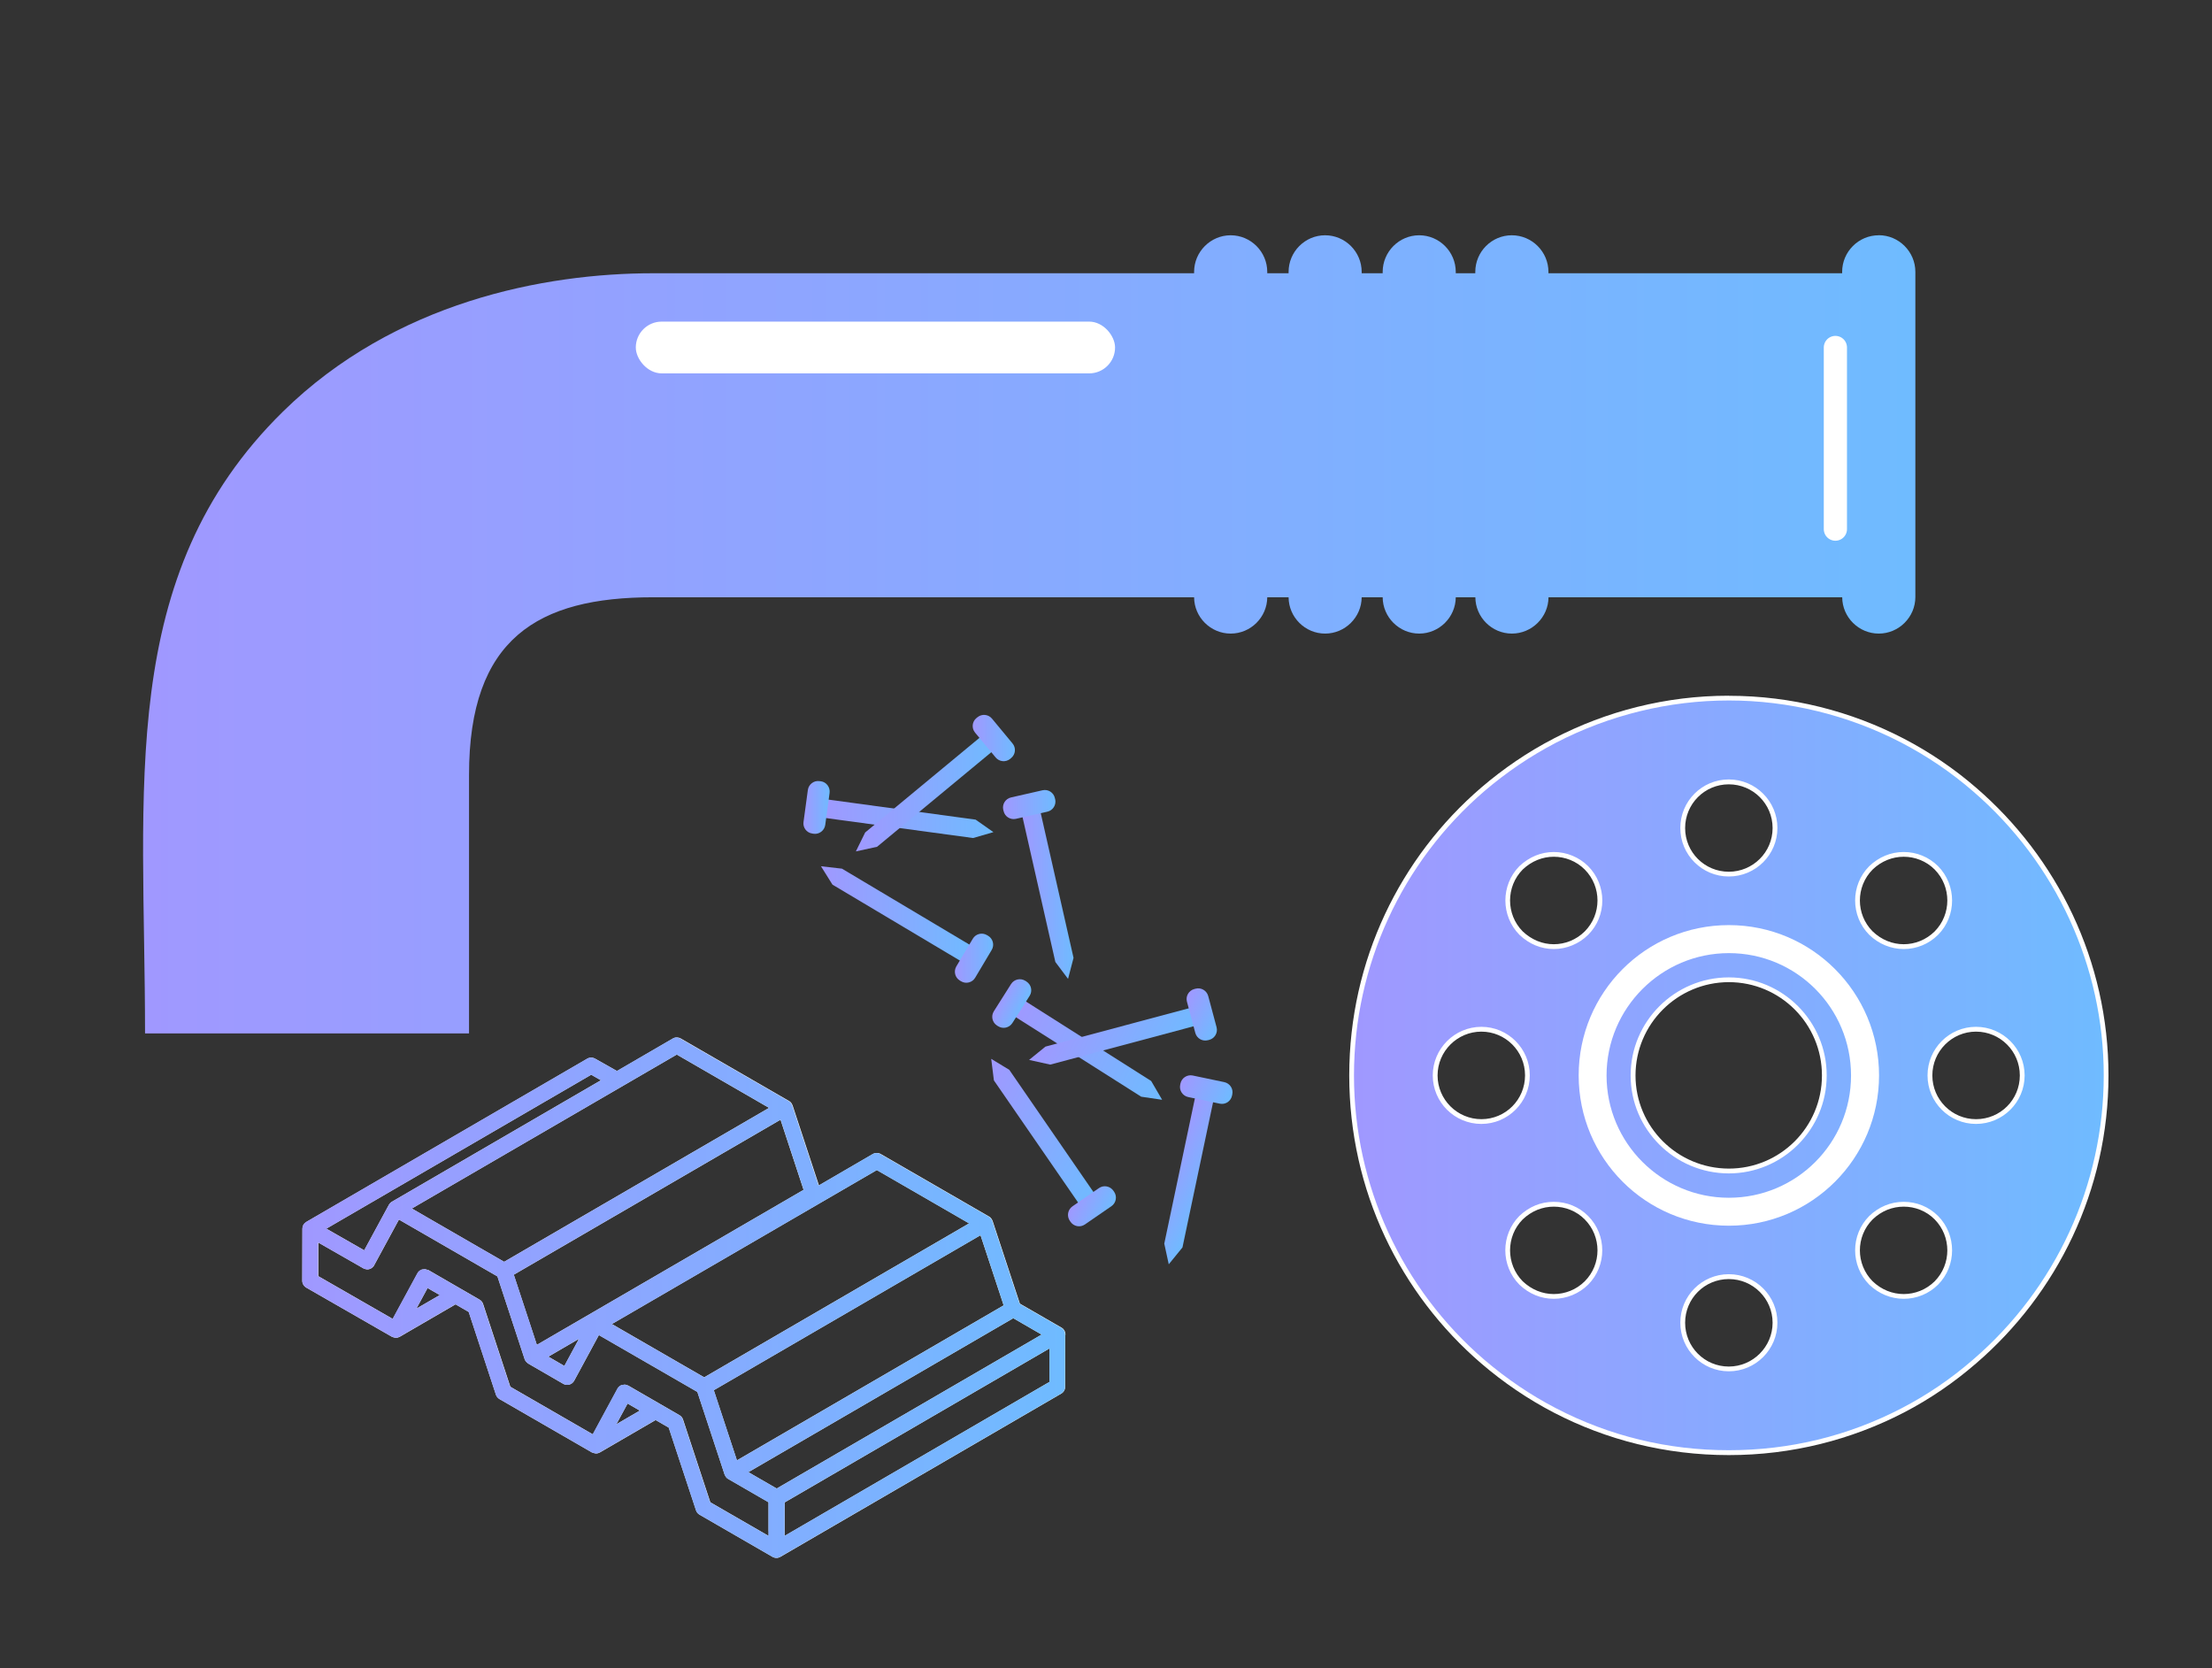 <?xml version="1.0" encoding="UTF-8"?>
<svg id="_レイヤー_1" data-name="レイヤー_1" xmlns="http://www.w3.org/2000/svg" xmlns:xlink="http://www.w3.org/1999/xlink" viewBox="0 0 330.79 249.47">
  <rect x="0" y="0" width="330.79" height="249.47" fill="#333333" stroke="none"/>
  <defs>
    <style>
      .cls-1, .cls-2 {
        fill: #fff;
      }

      .cls-1, .cls-3, .cls-4 {
        fill-rule: evenodd;
      }

      .cls-5 {
        fill: url(#_名称未設定グラデーション_471-16);
      }

      .cls-6 {
        fill: url(#_名称未設定グラデーション_471-11);
      }

      .cls-7 {
        fill: url(#_名称未設定グラデーション_471-14);
      }

      .cls-8 {
        fill: url(#_名称未設定グラデーション_471-12);
      }

      .cls-9 {
        fill: url(#_名称未設定グラデーション_471-15);
      }

      .cls-10 {
        fill: url(#_名称未設定グラデーション_471-18);
      }

      .cls-11 {
        fill: url(#_名称未設定グラデーション_471-10);
      }

      .cls-12 {
        fill: url(#_名称未設定グラデーション_471-13);
      }

      .cls-13 {
        fill: url(#_名称未設定グラデーション_471-6);
      }

      .cls-14 {
        fill: url(#_名称未設定グラデーション_471-4);
      }

      .cls-15 {
        fill: url(#_名称未設定グラデーション_471-5);
      }

      .cls-16 {
        fill: url(#_名称未設定グラデーション_471-3);
      }

      .cls-17 {
        fill: url(#_名称未設定グラデーション_471-2);
      }

      .cls-18 {
        fill: url(#_名称未設定グラデーション_471-8);
      }

      .cls-19 {
        fill: url(#_名称未設定グラデーション_471-9);
      }

      .cls-20 {
        fill: url(#_名称未設定グラデーション_471-7);
      }

      .cls-21 {
        fill: url(#_名称未設定グラデーション_471);
      }

      .cls-22 {
        fill: none;
        stroke: #fff;
        stroke-linecap: round;
        stroke-linejoin: round;
        stroke-width: 3.47px;
      }

      .cls-3 {
        fill: url(#_名称未設定グラデーション_471-17);
      }

      .cls-4 {
        fill: url(#_名称未設定グラデーション_471-19);
      }
    </style>
    <linearGradient id="_名称未設定グラデーション_471" data-name="名称未設定グラデーション 471" x1="122.66" y1="122.38" x2="148.56" y2="122.38" gradientUnits="userSpaceOnUse">
      <stop offset="0" stop-color="#a098ff"/>
      <stop offset="1" stop-color="#6fbbff"/>
    </linearGradient>
    <linearGradient id="_名称未設定グラデーション_471-2" data-name="名称未設定グラデーション 471" x1="120.14" y1="120.73" x2="124.07" y2="120.73" xlink:href="#_名称未設定グラデーション_471"/>
    <linearGradient id="_名称未設定グラデーション_471-3" data-name="名称未設定グラデーション 471" x1="127.99" y1="118.54" x2="148.93" y2="118.54" xlink:href="#_名称未設定グラデーション_471"/>
    <linearGradient id="_名称未設定グラデーション_471-4" data-name="名称未設定グラデーション 471" x1="145.47" y1="110.36" x2="151.78" y2="110.36" xlink:href="#_名称未設定グラデーション_471"/>
    <linearGradient id="_名称未設定グラデーション_471-5" data-name="名称未設定グラデーション 471" x1="122.77" y1="136.81" x2="145.73" y2="136.81" xlink:href="#_名称未設定グラデーション_471"/>
    <linearGradient id="_名称未設定グラデーション_471-6" data-name="名称未設定グラデーション 471" x1="142.8" y1="143.28" x2="148.52" y2="143.28" xlink:href="#_名称未設定グラデーション_471"/>
    <linearGradient id="_名称未設定グラデーション_471-7" data-name="名称未設定グラデーション 471" x1="152.72" y1="133.54" x2="160.54" y2="133.54" xlink:href="#_名称未設定グラデーション_471"/>
    <linearGradient id="_名称未設定グラデーション_471-8" data-name="名称未設定グラデーション 471" x1="149.99" y1="120.3" x2="157.84" y2="120.3" xlink:href="#_名称未設定グラデーション_471"/>
    <linearGradient id="_名称未設定グラデーション_471-9" data-name="名称未設定グラデーション 471" x1="1446.28" y1="-306.77" x2="1472.18" y2="-306.77" gradientTransform="translate(-1291.31 -172.69) rotate(24.65)" xlink:href="#_名称未設定グラデーション_471"/>
    <linearGradient id="_名称未設定グラデーション_471-10" data-name="名称未設定グラデーション 471" x1="1443.77" y1="-308.42" x2="1447.7" y2="-308.42" gradientTransform="translate(-1291.31 -172.69) rotate(24.65)" xlink:href="#_名称未設定グラデーション_471"/>
    <linearGradient id="_名称未設定グラデーション_471-11" data-name="名称未設定グラデーション 471" x1="1451.62" y1="-310.62" x2="1472.56" y2="-310.62" gradientTransform="translate(-1291.31 -172.69) rotate(24.65)" xlink:href="#_名称未設定グラデーション_471"/>
    <linearGradient id="_名称未設定グラデーション_471-12" data-name="名称未設定グラデーション 471" x1="1469.09" y1="-318.79" x2="1475.41" y2="-318.79" gradientTransform="translate(-1291.31 -172.69) rotate(24.65)" xlink:href="#_名称未設定グラデーション_471"/>
    <linearGradient id="_名称未設定グラデーション_471-13" data-name="名称未設定グラデーション 471" x1="1446.4" y1="-292.34" x2="1469.36" y2="-292.34" gradientTransform="translate(-1291.31 -172.69) rotate(24.65)" xlink:href="#_名称未設定グラデーション_471"/>
    <linearGradient id="_名称未設定グラデーション_471-14" data-name="名称未設定グラデーション 471" x1="1466.43" y1="-285.87" x2="1472.15" y2="-285.87" gradientTransform="translate(-1291.31 -172.69) rotate(24.65)" xlink:href="#_名称未設定グラデーション_471"/>
    <linearGradient id="_名称未設定グラデーション_471-15" data-name="名称未設定グラデーション 471" x1="1476.35" y1="-295.61" x2="1484.16" y2="-295.61" gradientTransform="translate(-1291.31 -172.69) rotate(24.65)" xlink:href="#_名称未設定グラデーション_471"/>
    <linearGradient id="_名称未設定グラデーション_471-16" data-name="名称未設定グラデーション 471" x1="1473.62" y1="-308.85" x2="1481.46" y2="-308.85" gradientTransform="translate(-1291.31 -172.69) rotate(24.65)" xlink:href="#_名称未設定グラデーション_471"/>
    <linearGradient id="_名称未設定グラデーション_471-17" data-name="名称未設定グラデーション 471" x1="21.38" y1="94.86" x2="286.42" y2="94.86" xlink:href="#_名称未設定グラデーション_471"/>
    <linearGradient id="_名称未設定グラデーション_471-18" data-name="名称未設定グラデーション 471" x1="45.2" y1="194.02" x2="159.34" y2="194.02" xlink:href="#_名称未設定グラデーション_471"/>
    <linearGradient id="_名称未設定グラデーション_471-19" data-name="名称未設定グラデーション 471" x1="202.12" y1="160.8" x2="314.95" y2="160.8" xlink:href="#_名称未設定グラデーション_471"/>
  </defs>
  <g>
    <g>
      <polygon class="cls-21" points="145.9 122.56 148.56 124.43 145.52 125.31 122.66 122.21 123.03 119.45 145.9 122.56"/>
      <path class="cls-17" d="M122.74,116.82c.84.11,1.43.9,1.32,1.74l-.65,4.79c-.12.84-.9,1.44-1.74,1.32l-.19-.03c-.85-.11-1.44-.89-1.32-1.73l.65-4.79c.12-.84.9-1.44,1.74-1.32l.19.03Z"/>
    </g>
    <g>
      <polygon class="cls-16" points="131.16 126.62 127.99 127.31 129.38 124.48 147.16 109.76 148.93 111.91 131.16 126.62"/>
      <path class="cls-14" d="M151.07,113.47c-.66.54-1.63.45-2.18-.21l-3.08-3.72c-.54-.65-.45-1.63.21-2.17l.15-.12c.66-.54,1.63-.45,2.17.2l3.08,3.72c.55.66.45,1.63-.2,2.17l-.15.13Z"/>
    </g>
    <g>
      <polygon class="cls-15" points="124.49 132.28 122.77 129.53 125.91 129.89 145.73 141.7 144.31 144.09 124.49 132.28"/>
      <path class="cls-13" d="M143.55,146.63c-.73-.44-.97-1.38-.54-2.12l2.47-4.15c.44-.73,1.38-.97,2.12-.53l.17.1c.73.44.97,1.39.53,2.12l-2.47,4.15c-.43.73-1.39.97-2.11.53l-.17-.1Z"/>
    </g>
    <g>
      <polygon class="cls-20" points="160.54 143.23 159.72 146.37 157.82 143.84 152.72 121.33 155.44 120.72 160.54 143.23"/>
      <path class="cls-18" d="M157.8,119.52c.18.84-.34,1.66-1.17,1.85l-4.71,1.07c-.83.18-1.66-.33-1.84-1.17l-.05-.19c-.19-.82.34-1.66,1.17-1.84l4.7-1.07c.84-.19,1.66.33,1.85,1.16l.04.19Z"/>
    </g>
  </g>
  <g>
    <g>
      <polygon class="cls-19" points="172.15 161.64 173.79 164.45 170.66 163.99 151.17 151.63 152.67 149.28 172.15 161.64"/>
      <path class="cls-11" d="M153.5,146.77c.72.46.93,1.41.48,2.13l-2.59,4.08c-.46.71-1.41.93-2.13.47l-.16-.1c-.72-.46-.93-1.41-.48-2.13l2.58-4.08c.46-.72,1.41-.93,2.13-.48l.17.1Z"/>
    </g>
    <g>
      <polygon class="cls-6" points="157.06 159.19 153.89 158.49 156.34 156.5 178.64 150.54 179.35 153.23 157.06 159.19"/>
      <path class="cls-8" d="M180.64,155.54c-.83.22-1.67-.27-1.89-1.09l-1.25-4.67c-.22-.82.27-1.67,1.1-1.89l.19-.05c.82-.22,1.66.27,1.89,1.09l1.25,4.67c.22.82-.27,1.67-1.09,1.89l-.19.05Z"/>
    </g>
    <g>
      <polygon class="cls-12" points="148.63 161.55 148.23 158.33 150.93 159.97 164.02 178.97 161.73 180.55 148.63 161.55"/>
      <path class="cls-7" d="M159.98,182.54c-.48-.71-.3-1.66.39-2.15l3.98-2.74c.7-.48,1.66-.3,2.15.4l.11.16c.48.7.3,1.66-.4,2.15l-3.98,2.74c-.7.48-1.66.3-2.14-.4l-.11-.16Z"/>
    </g>
    <g>
      <polygon class="cls-9" points="176.83 186.53 174.78 189.05 174.11 185.96 178.87 163.38 181.59 163.95 176.83 186.53"/>
      <path class="cls-5" d="M184.24,163.84c-.18.84-1,1.37-1.83,1.19l-4.73-.99c-.83-.18-1.37-1-1.19-1.83l.04-.2c.18-.83,1-1.36,1.83-1.19l4.72.99c.84.18,1.38.99,1.2,1.83l-.04.19Z"/>
    </g>
  </g>
  <g>
    <path class="cls-3" d="M280.95,35.18c-3.02,0-5.47,2.47-5.47,5.48v.2h-43.92v-.2c0-3.01-2.46-5.48-5.48-5.48s-5.46,2.47-5.46,5.48v.2h-2.92v-.2c0-3.01-2.46-5.48-5.47-5.48s-5.46,2.47-5.46,5.48v.2h-3.14v-.2c0-3.01-2.46-5.48-5.47-5.48s-5.46,2.47-5.46,5.48v.2h-3.19v-.2c0-3.01-2.46-5.48-5.47-5.48s-5.47,2.47-5.47,5.48v.2h-80.91c-16.3,0-38.64,4.3-55.34,20.68-24.99,24.53-20.63,56.26-20.63,92.99h48.45v-38.67c0-20.39,10.29-26.55,27.52-26.55h80.91c.02,2.99,2.47,5.43,5.47,5.43s5.45-2.44,5.47-5.43h3.19c.02,2.99,2.47,5.43,5.46,5.43s5.45-2.44,5.47-5.43h3.14c.02,2.99,2.47,5.43,5.46,5.43s5.45-2.44,5.47-5.43h2.93c.02,2.99,2.47,5.43,5.46,5.43s5.46-2.44,5.48-5.43h43.92c.02,2.99,2.47,5.43,5.47,5.43s5.47-2.46,5.47-5.47v-48.62c0-3.01-2.47-5.48-5.47-5.48Z"/>
    <line class="cls-22" x1="274.47" y1="51.96" x2="274.47" y2="79.12"/>
    <rect class="cls-2" x="95.08" y="48.09" width="71.67" height="7.74" rx="3.87" ry="3.87"/>
  </g>
  <g>
    <path class="cls-2" d="M159.34,199.56c0-.07-.02-.13-.03-.2,0-.04,0-.07-.01-.11-.02-.08-.06-.15-.09-.23,0-.02-.01-.04-.02-.06-.04-.07-.1-.14-.16-.21-.01-.01-.02-.03-.03-.04-.07-.07-.16-.14-.25-.19l-6.23-3.59-4.08-12.37s-.02-.02-.02-.04c-.05-.14-.13-.28-.24-.39,0,0-.01-.02-.02-.03-.08-.08-.16-.15-.26-.2l-16.18-9.34c-.37-.21-.83-.21-1.19,0l-8.06,4.69-3.94-11.96s-.02-.02-.02-.04c-.05-.14-.13-.28-.23-.39,0,0-.01-.02-.02-.03-.08-.08-.16-.15-.26-.2l-16.18-9.34c-.37-.21-.83-.21-1.19,0l-8.36,4.86-3.26-1.84c-.37-.21-.82-.21-1.19,0l-41.99,24.4s-.09.07-.13.1c-.04.03-.08.06-.12.09-.03.03-.06.07-.09.11-.03.04-.07.09-.1.13-.02.04-.03.08-.05.11-.03.06-.05.11-.07.17-.01.04-.01.09-.02.13,0,.06-.02.12-.02.18l-.02,7.77c0,.43.23.82.6,1.04l12.79,7.34s.05.01.08.03c.08.04.15.06.23.08.07.02.14.04.21.04.03,0,.05.01.07.01.11,0,.21-.02.32-.04,0,0,0,0,0,0,0,0,.02,0,.02-.01.09-.03.17-.06.25-.1l8.35-4.85,1.97,1.14,4.07,12.37c.09.28.28.51.54.66l13.79,7.96s.05.01.08.03c.08.04.16.06.24.08.07.02.13.03.2.04.03,0,.05.02.08.02.11,0,.21-.02.32-.04,0,0,0,0,0,0,0,0,.02-.01.03-.01.09-.03.17-.06.25-.1l8.35-4.85,1.96,1.13,4.08,12.37c.09.28.28.51.54.66l10.89,6.29c.18.11.39.16.6.16.1,0,.21-.01.31-.04.05-.01.1-.04.15-.06.04-.02.09-.03.13-.06h0s0,0,0,0l41.99-24.4c.37-.21.59-.6.59-1.03l.02-7.77s0,0,0,0c0,0,0,0,0,0ZM150.09,195.19l-39.89,23.18-2.16-6.55-1.3-3.94,39.89-23.18,3.46,10.49ZM131.13,174.96l13.8,7.97-39.62,23.02-3.87-2.23-9.94-5.74,39.62-23.02ZM120.17,177.92l-39.89,23.18-1.04-3.17-2.41-7.32,39.89-23.18,3.45,10.49ZM86.59,200.19l-2.19,4.06-2.4-1.39,4.59-2.67ZM101.21,157.69l13.8,7.97-39.62,23.02-3.87-2.23-9.94-5.74,39.62-23.02ZM88.42,160.71l1.45.82-31.25,18.16s-.06.05-.1.07c-.03.02-.05.04-.08.06-.11.09-.2.2-.27.32,0,0,0,0,0,0l-3.7,6.82-5.67-3.24,39.61-23.02ZM62.26,195.69l1.68-3.09,1.83,1.05-3.5,2.03ZM92.17,212.97l1.68-3.1,1.83,1.06-3.51,2.04ZM114.95,228.98v.69s-8.72-5.03-8.72-5.03l-4.08-12.37c-.09-.28-.28-.51-.54-.66l-7.63-4.41s-.01,0-.02,0c0,0,0,0-.01-.01-.07-.04-.14-.04-.21-.07-.07-.02-.14-.06-.22-.07-.11-.01-.21,0-.31.02-.05,0-.1,0-.14.01,0,0,0,0,0,0-.3.09-.56.28-.72.58l-3.69,6.82-12.34-7.12-4.07-12.37c-.09-.28-.28-.51-.54-.66l-7.63-4.41s-.01,0-.02,0c0,0,0,0-.01,0-.07-.04-.14-.04-.21-.06-.08-.02-.15-.06-.23-.07-.11-.01-.21,0-.32.02-.04,0-.09,0-.13.01,0,0,0,0,0,0-.3.09-.56.28-.72.58l-3.7,6.82-11.13-6.39v-5.03s6.75,3.86,6.75,3.86c.13.07.27.11.4.13.03,0,.06,0,.08.01.03,0,.07.01.1.01.11,0,.22-.02.32-.05,0,0,0,0,0,0,0,0,.01,0,.02-.01.13-.04.24-.1.35-.18.03-.02.05-.03.07-.06.1-.09.19-.18.26-.31,0,0,0,0,0-.01,0,0,0,0,0-.01l3.7-6.82,14.73,8.5,4.07,12.37c.05.16.14.29.25.41.03.04.08.06.11.1.06.05.11.11.17.15l5.24,3.03c.28.16.61.2.92.11.31-.09.57-.3.72-.58l3.69-6.82,14.73,8.5,4.08,12.37s.02.03.03.05c.04.1.09.19.15.27.02.03.04.06.06.08,0,0,.01.01.02.02,0,0,.01.02.02.03.08.08.16.15.26.2l6.02,3.48v4.33ZM116.15,222.58l-4.24-2.45,39.62-23.02,4.24,2.45-39.62,23.02ZM156.94,206.64l-39.6,23.02v-1.6s.01-3.41.01-3.41l39.6-23.02v5.01Z"/>
    <path class="cls-10" d="M101.21,155.12c-.21,0-.41.05-.6.16l-8.36,4.86-3.26-1.84c-.18-.1-.38-.16-.59-.16-.21,0-.41.05-.6.16l-41.99,24.4s-.09.07-.13.1c-.04.03-.08.06-.12.09-.03.03-.06.07-.09.11-.03.04-.07.09-.1.13-.02.04-.03.08-.05.11-.03.06-.05.11-.07.17-.01.04-.01.09-.02.13,0,.06-.02.12-.02.18l-.02,7.77c0,.43.23.82.6,1.04l12.79,7.34s.05.01.08.03c.08.04.15.06.23.08.07.02.14.04.21.04.03,0,.05.01.07.01.11,0,.21-.02.32-.04,0,0,0,0,0,0,0,0,.02,0,.02-.01.09-.03.17-.06.25-.1l8.35-4.85,1.97,1.14,4.07,12.37c.09.28.28.51.54.66l13.79,7.96s.05.01.08.03c.08.04.16.06.24.08.07.02.13.03.2.04.03,0,.05.02.08.02.11,0,.21-.02.32-.04,0,0,0,0,0,0s0,0,0,0c0,0,0,0,0,0,0,0,.02-.01.03-.01.09-.03.17-.06.25-.1l8.35-4.85,1.96,1.13,4.08,12.37c.09.28.28.51.54.66l10.89,6.29c.18.11.39.16.6.16.1,0,.21-.01.31-.04.05-.01.1-.04.15-.06.04-.02.09-.03.13-.06h0s0,0,0,0l41.99-24.4c.37-.21.59-.6.59-1.03l.02-7.77s0,0,0,0c0,0,0,0,0,0,0-.07-.02-.13-.03-.2,0-.04,0-.07-.01-.11-.02-.08-.06-.15-.09-.23,0-.02-.01-.04-.02-.06-.04-.07-.1-.14-.16-.21-.01-.01-.02-.03-.03-.04-.07-.07-.16-.14-.25-.19l-6.23-3.59-4.08-12.37s-.02-.02-.02-.04c-.05-.14-.13-.28-.24-.39,0,0-.01-.02-.02-.03-.08-.08-.16-.15-.26-.2l-16.18-9.34c-.18-.11-.39-.16-.6-.16s-.41.05-.6.16l-8.06,4.69-3.94-11.96s-.02-.02-.02-.04c-.05-.14-.13-.28-.23-.39,0,0-.01-.02-.02-.03-.08-.08-.16-.15-.26-.2l-16.18-9.34c-.18-.11-.39-.16-.6-.16h0ZM75.4,188.68l-3.87-2.23-9.94-5.74,39.62-23.02,13.8,7.97-39.62,23.02h0ZM54.47,186.97l-5.67-3.24,39.61-23.02,1.45.82-31.25,18.16s-.06.05-.1.07c-.03.02-.05.04-.08.06-.11.09-.2.2-.27.32,0,0,0,0,0,0l-3.7,6.82h0ZM80.29,201.09l-1.04-3.17-2.41-7.32,39.89-23.18,3.45,10.49-39.89,23.18h0ZM105.31,205.96l-3.87-2.23-9.94-5.74,39.62-23.02,13.8,7.97-39.62,23.02h0ZM54.93,189.81c.11,0,.22-.02.32-.05,0,0,0,0,0,0,0,0,.01,0,.02-.01.13-.04.24-.1.35-.18.03-.02.05-.03.07-.06.1-.09.19-.18.26-.31,0,0,0,0,0-.01,0,0,0,0,0-.01l3.7-6.82,14.73,8.5,4.07,12.37c.05.16.14.29.25.41.03.04.08.06.11.1.06.05.11.11.17.15l5.24,3.03c.18.11.39.16.6.16.11,0,.22-.01.32-.04.31-.09.57-.3.72-.58l3.69-6.82,14.73,8.5,4.08,12.37s.02.03.03.05c.04.1.09.19.15.27.02.03.04.06.06.08,0,0,.01.01.02.02,0,0,.01.02.02.03.08.08.16.15.26.2l6.02,3.48v4.33s-.01.69-.01.69l-8.72-5.03-4.08-12.37c-.09-.28-.28-.51-.54-.66l-7.63-4.41s-.01,0-.02,0c0,0,0,0-.01-.01-.07-.04-.14-.04-.21-.07-.07-.02-.14-.06-.22-.07-.02,0-.05,0-.07,0-.08,0-.16.01-.24.03-.02,0-.04,0-.06,0h0s-.05,0-.08,0c0,0,0,0,0,0-.3.09-.56.28-.72.58l-3.69,6.82-12.34-7.12-4.07-12.37c-.09-.28-.28-.51-.54-.66l-7.63-4.41s-.01,0-.02,0c0,0,0,0-.01,0-.07-.04-.14-.04-.21-.06-.08-.02-.15-.06-.23-.07-.02,0-.05,0-.07,0-.08,0-.17.01-.25.03-.02,0-.03,0-.05,0,0,0,0,0-.01,0-.02,0-.05,0-.07,0,0,0,0,0,0,0-.3.09-.56.28-.72.58l-3.7,6.82-11.13-6.39v-5.03s6.75,3.86,6.75,3.86c.13.07.27.11.4.13.03,0,.06,0,.08.01.03,0,.07.01.1.01h0ZM110.21,218.37l-2.16-6.55-1.3-3.94,39.89-23.18,3.46,10.49-39.89,23.18h0ZM62.26,195.69l1.68-3.09,1.83,1.05-3.5,2.03h0ZM116.15,222.58l-4.24-2.45,39.62-23.02,4.24,2.45-39.62,23.02h0ZM84.39,204.25l-2.4-1.39,4.59-2.67-2.19,4.06h0ZM117.33,229.66v-1.6s.01-3.41.01-3.41l39.6-23.02v5.01s-39.62,23.02-39.62,23.02h0ZM92.17,212.97l1.68-3.1,1.83,1.06-3.51,2.04h0Z"/>
  </g>
  <g>
    <g>
      <path class="cls-4" d="M258.53,217.21c-9.19,0-17.93-2.12-26-6.31-3.79-1.97-7.42-4.42-10.77-7.28-12.48-10.71-19.64-26.31-19.64-42.81s7.16-32.08,19.64-42.81c3.32-2.84,6.95-5.29,10.76-7.27,8-4.15,17-6.35,26-6.35s17.98,2.2,26,6.36c3.89,2.03,7.51,4.49,10.75,7.3,12.51,10.78,19.68,26.37,19.68,42.77s-7.17,32.02-19.68,42.78c-3.29,2.85-6.91,5.31-10.75,7.31-8.08,4.19-16.83,6.31-26,6.31ZM258.53,190.9c-3.8,0-6.89,3.09-6.89,6.89s3.09,6.91,6.89,6.91,6.91-3.1,6.91-6.91-3.1-6.89-6.91-6.89ZM284.69,180.06c-1.82,0-3.56.71-4.9,2.01-2.67,2.69-2.67,7.07,0,9.76,1.36,1.3,3.1,2.02,4.9,2.02s3.57-.72,4.88-2.02c2.65-2.69,2.65-7.07,0-9.76-1.3-1.3-3.04-2.02-4.89-2.02ZM232.36,180.06c-1.83,0-3.52.7-4.9,2.01-2.66,2.7-2.66,7.07,0,9.76,1.39,1.32,3.09,2.02,4.9,2.02s3.59-.73,4.88-2.02c2.68-2.69,2.68-7.07,0-9.76-1.3-1.3-3.03-2.02-4.88-2.02ZM258.53,146.51c-7.89.01-14.31,6.43-14.31,14.3s6.42,14.27,14.31,14.29c7.88,0,14.29-6.41,14.29-14.29s-6.41-14.3-14.29-14.3h0ZM295.5,153.91c-3.8,0-6.89,3.1-6.89,6.91s3.09,6.89,6.89,6.89,6.91-3.09,6.91-6.89-3.1-6.91-6.91-6.91ZM221.53,153.91c-3.81,0-6.91,3.1-6.91,6.91s3.1,6.89,6.91,6.89,6.89-3.1,6.89-6.9-3.09-6.9-6.89-6.9ZM284.69,127.75c-1.81,0-3.55.71-4.9,2.01-2.68,2.7-2.68,7.08,0,9.76,1.36,1.31,3.1,2.03,4.9,2.03s3.57-.72,4.88-2.03c2.66-2.69,2.66-7.06,0-9.75-1.31-1.3-3.05-2.02-4.89-2.02ZM232.36,127.75c-1.82,0-3.51.7-4.9,2.01-2.66,2.7-2.66,7.08,0,9.76,1.4,1.33,3.09,2.03,4.9,2.03s3.59-.74,4.88-2.03c2.68-2.68,2.68-7.06,0-9.75-1.29-1.28-3.07-2.02-4.88-2.02ZM258.53,116.92c-3.8,0-6.89,3.09-6.89,6.9s3.09,6.89,6.89,6.89,6.91-3.09,6.91-6.89-3.1-6.9-6.91-6.9Z"/>
      <path class="cls-2" d="M258.53,104.74c8.93,0,17.87,2.18,25.83,6.32,3.87,2.02,7.46,4.46,10.68,7.25,12.43,10.71,19.56,26.2,19.56,42.5s-7.13,31.82-19.56,42.51c-3.27,2.84-6.86,5.28-10.68,7.26-8.03,4.16-16.72,6.27-25.83,6.27s-17.82-2.11-25.83-6.27c-3.77-1.95-7.37-4.39-10.7-7.23-12.4-10.64-19.52-26.15-19.52-42.54s7.11-31.88,19.52-42.53c3.3-2.82,6.9-5.25,10.7-7.23,7.96-4.13,16.89-6.31,25.83-6.31M258.53,131.06c4.01,0,7.27-3.25,7.27-7.25s-3.26-7.26-7.27-7.26-7.25,3.25-7.25,7.26,3.25,7.25,7.25,7.25M284.69,141.91c1.93,0,3.76-.76,5.14-2.13,2.79-2.82,2.79-7.42,0-10.26-1.38-1.37-3.2-2.12-5.14-2.12s-3.73.75-5.16,2.12c-2.81,2.83-2.81,7.44.01,10.27,1.42,1.37,3.25,2.12,5.15,2.12M232.36,141.91c1.91,0,3.78-.78,5.14-2.13,2.82-2.82,2.82-7.42,0-10.26-1.35-1.35-3.23-2.12-5.13-2.12s-3.69.73-5.16,2.12c-2.79,2.83-2.79,7.43.02,10.27,1.46,1.39,3.24,2.12,5.14,2.12M258.52,175.46h0c8.08,0,14.65-6.57,14.65-14.65s-6.57-14.66-14.65-14.66c-8.09.01-14.67,6.59-14.67,14.66s6.58,14.63,14.67,14.65M295.5,168.06c4.01,0,7.27-3.25,7.27-7.25s-3.26-7.27-7.27-7.27-7.25,3.26-7.25,7.27,3.25,7.25,7.25,7.25M221.53,168.06c3.99,0,7.24-3.26,7.24-7.26s-3.25-7.26-7.24-7.26-7.27,3.26-7.27,7.27,3.26,7.25,7.27,7.25M284.69,194.21c1.93,0,3.76-.75,5.14-2.12,2.79-2.83,2.79-7.43,0-10.26-1.37-1.37-3.19-2.12-5.14-2.12s-3.74.75-5.16,2.12c-2.81,2.83-2.81,7.43.01,10.27,1.42,1.36,3.24,2.11,5.15,2.11M232.36,194.21c1.91,0,3.78-.77,5.14-2.12,2.81-2.83,2.81-7.43,0-10.26-1.36-1.37-3.19-2.12-5.14-2.12s-3.7.73-5.16,2.12c-2.79,2.83-2.79,7.43.02,10.27,1.45,1.38,3.23,2.11,5.14,2.11M258.53,205.05c4.01,0,7.27-3.26,7.27-7.27s-3.26-7.25-7.27-7.25-7.25,3.25-7.25,7.25,3.25,7.27,7.25,7.27M258.53,104.03c-9.44,0-18.33,2.33-26.16,6.39-3.9,2.02-7.52,4.49-10.83,7.32-12.13,10.42-19.77,25.83-19.77,43.08s7.64,32.67,19.77,43.08c3.31,2.84,6.94,5.31,10.83,7.33,7.83,4.07,16.72,6.35,26.16,6.35s18.31-2.29,26.16-6.35c3.9-2.02,7.54-4.52,10.82-7.36,12.09-10.4,19.8-25.84,19.8-43.05s-7.71-32.62-19.8-43.04c-3.28-2.84-6.92-5.31-10.82-7.34-7.84-4.07-16.74-6.4-26.16-6.4h0ZM258.53,130.35c-3.62,0-6.53-2.92-6.53-6.53s2.91-6.54,6.53-6.54,6.55,2.92,6.55,6.54-2.95,6.53-6.55,6.53h0ZM284.69,141.19c-1.68,0-3.33-.65-4.65-1.92-2.54-2.55-2.54-6.69,0-9.25,1.32-1.27,2.97-1.91,4.65-1.91s3.36.64,4.63,1.91c2.52,2.56,2.52,6.7,0,9.25-1.28,1.27-2.96,1.92-4.63,1.92h0ZM232.36,141.19c-1.68,0-3.31-.65-4.65-1.92-2.52-2.55-2.52-6.69,0-9.25,1.34-1.27,2.97-1.91,4.65-1.91s3.36.64,4.63,1.91c2.54,2.56,2.54,6.7,0,9.25-1.27,1.27-2.96,1.92-4.63,1.92h0ZM258.53,174.74c-7.71-.02-13.95-6.25-13.95-13.93s6.24-13.93,13.95-13.95c7.69,0,13.93,6.23,13.93,13.95s-6.24,13.93-13.93,13.93h0ZM295.5,167.35c-3.6,0-6.53-2.93-6.53-6.54s2.93-6.55,6.53-6.55,6.55,2.92,6.55,6.55-2.91,6.54-6.55,6.54h0ZM221.53,167.35c-3.6,0-6.55-2.93-6.55-6.54s2.95-6.55,6.55-6.55,6.53,2.92,6.53,6.54-2.9,6.55-6.53,6.55h0ZM284.69,193.5c-1.68,0-3.33-.64-4.65-1.91-2.54-2.56-2.54-6.7,0-9.25,1.32-1.28,2.97-1.91,4.65-1.91s3.36.63,4.63,1.91c2.52,2.56,2.52,6.7,0,9.25-1.28,1.27-2.96,1.91-4.63,1.91h0ZM232.36,193.5c-1.68,0-3.31-.64-4.65-1.91-2.52-2.56-2.52-6.7,0-9.25,1.34-1.28,2.97-1.91,4.65-1.91s3.36.63,4.63,1.91c2.54,2.56,2.54,6.7,0,9.25-1.27,1.27-2.96,1.91-4.63,1.91h0ZM258.53,204.34c-3.62,0-6.53-2.93-6.53-6.55s2.91-6.53,6.53-6.53,6.55,2.93,6.55,6.53-2.95,6.55-6.55,6.55h0Z"/>
    </g>
    <path class="cls-1" d="M258.54,138.33c-12.44,0-22.46,10.07-22.46,22.48s10.02,22.46,22.46,22.47c12.42,0,22.46-10.07,22.46-22.47s-10.04-22.48-22.46-22.48ZM258.54,179.1c-10.07,0-18.29-8.19-18.29-18.28s8.22-18.3,18.29-18.3c10.12,0,18.27,8.2,18.27,18.3s-8.16,18.28-18.27,18.28Z"/>
  </g>
</svg>